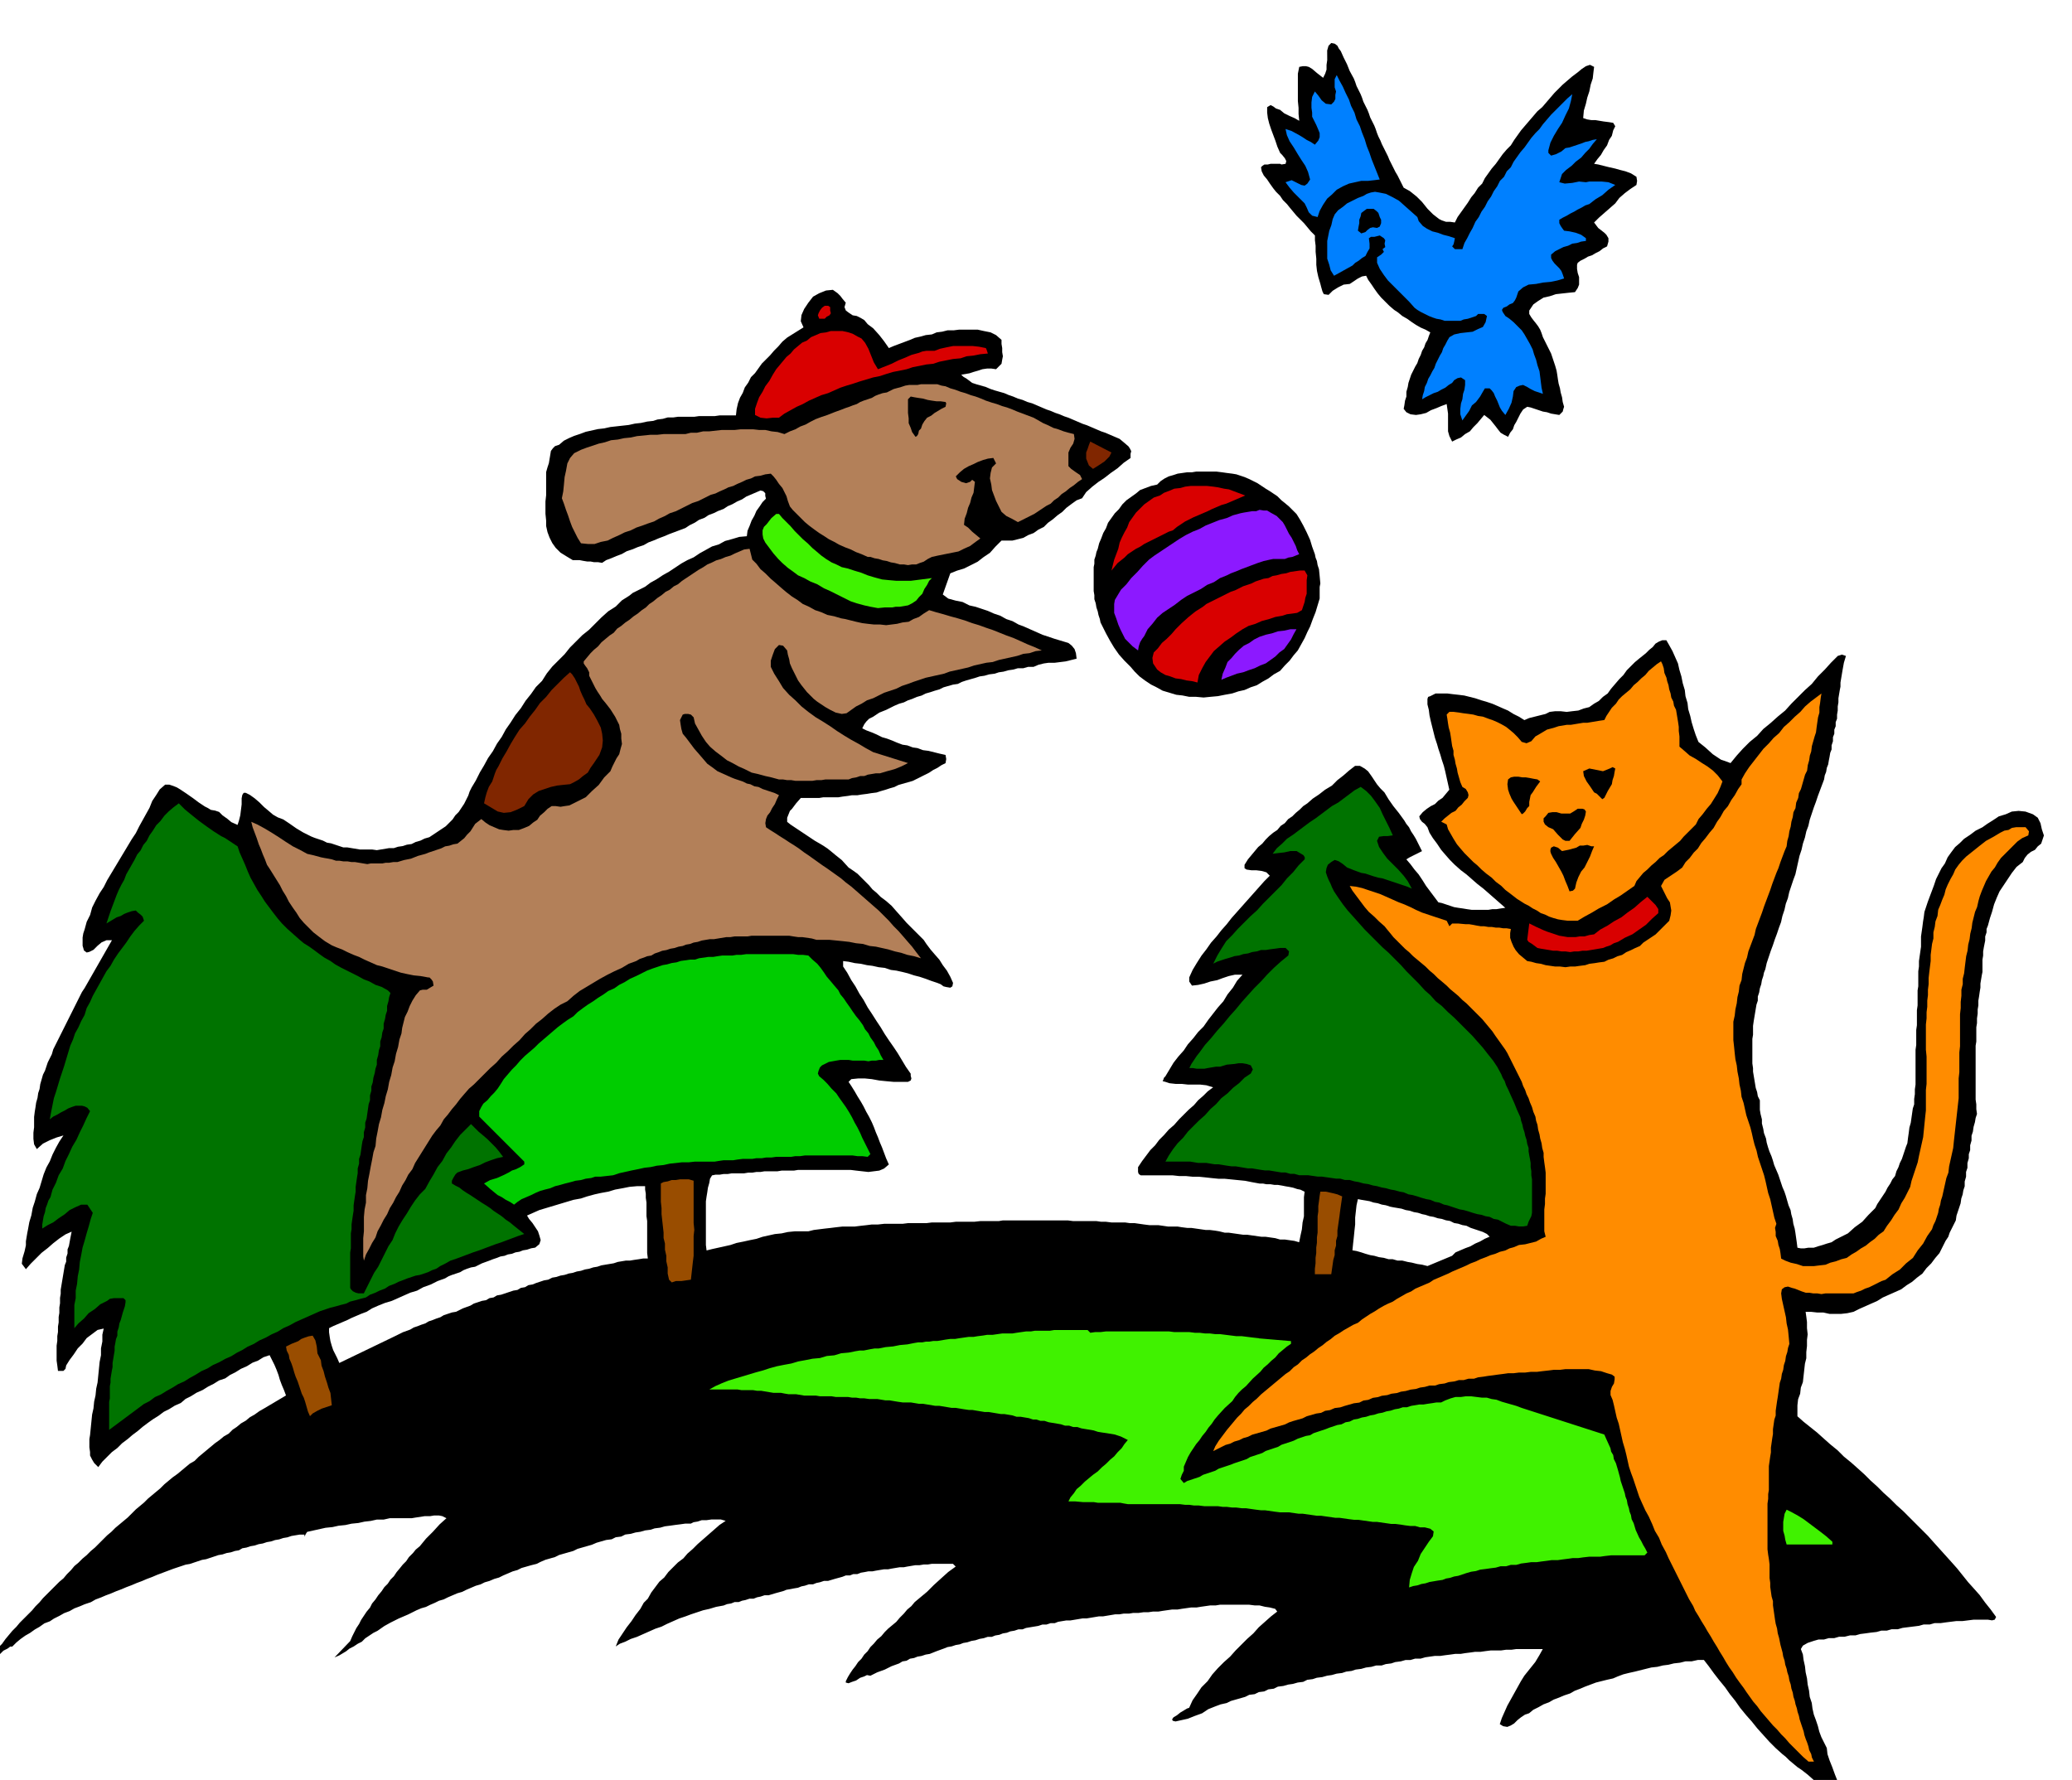 <svg xmlns="http://www.w3.org/2000/svg" width="490.455" height="421.386" fill-rule="evenodd" stroke-linecap="round" preserveAspectRatio="none" viewBox="0 0 3035 2608"><style>.brush1{fill:#000}.pen1{stroke:none}.brush3{fill:#d90000}.brush4{fill:#b38059}.brush5{fill:#802600}.brush6{fill:#8c19ff}.brush7{fill:#40f200}.brush8{fill:#ff8c00}.brush11{fill:#994d00}</style><path d="m1239 443-2 7 2 5 4 3 6 4 6 1 6 3 5 3 5 6 8 6 9 10 7 9 7 10 7-3 8-3 8-3 8-3 7-3 9-2 7-2 9-1 7-3 8-1 8-2h9l8-1h27l9 2 10 2 8 4 8 7v6l1 6v6l1 6-1 5-1 6-4 4-4 4-7-1h-6l-7 1-6 2-7 2-6 2-6 1-6 1 3 3 5 3 4 3 4 3 6 2 7 2 7 2 7 3 6 2 7 2 7 2 7 3 6 2 7 3 7 2 7 3 7 2 7 3 7 3 7 3 6 2 7 3 6 2 7 3 6 2 7 3 7 3 7 3 6 2 7 3 7 3 7 3 6 2 7 3 7 3 7 3 6 5 7 6 2 3 2 4-1 4v6l-10 7-9 8-10 7-9 7-9 6-9 7-9 8-6 9-8 3-7 5-8 6-6 6-7 5-7 6-7 5-6 6-8 4-7 5-8 3-7 4-8 2-8 2h-16l-9 9-8 9-9 6-9 7-10 5-10 5-10 3-10 4-11 31 8 6 11 3 10 2 10 5 9 2 9 3 9 3 9 4 9 3 9 5 9 3 9 5 8 3 9 4 9 4 9 4 9 3 9 3 10 3 10 3 5 4 4 5 2 6 1 8-8 2-8 2-8 1-8 1h-9l-7 1-8 2-7 3h-8l-7 2h-8l-7 2-7 1-7 2-7 1-6 2-8 1-7 2-7 1-6 2-7 2-7 2-6 2-6 3-7 1-7 2-7 2-6 3-7 2-6 2-7 2-6 3-7 2-7 3-6 2-6 3-7 2-7 3-6 3-6 3-10 4-9 6-6 3-4 4-3 4-3 6 6 3 8 3 7 3 8 4 7 2 8 3 7 3 8 3 7 1 8 3 7 1 8 3 8 1 8 2 8 2 9 2 1 6-1 6-6 3-6 4-6 3-6 4-6 3-6 3-6 3-6 3-7 2-7 2-7 2-6 3-7 2-6 2-7 2-6 2-8 1-6 1-8 1-6 1h-8l-6 1-8 1-6 1h-22l-6 1h-27l-7 8-6 8-3 3-2 5-2 5v6l5 4 6 4 6 4 6 4 6 4 6 4 6 4 7 4 5 3 6 4 5 4 6 5 10 8 10 11 6 4 7 5 6 6 6 6 5 5 5 6 6 5 6 6 8 6 8 7 7 8 8 9 7 8 8 8 8 8 9 9 4 6 6 8 6 7 7 8 5 8 6 8 5 9 4 9-1 5-3 2-6-1-4-1-4-3-5-2-9-3-8-3-9-3-8-2-9-3-8-2-9-2-8-1-9-3-9-1-9-2-8-1-9-2-9-1-9-2-8-1v8l6 9 6 11 6 9 6 11 6 9 6 11 6 9 7 11 6 9 6 10 6 9 7 10 6 9 6 10 6 10 7 10v3l1 4-1 3-4 2h-21l-11-1-10-1-11-2-10-1h-10l-10 1-4 4 4 6 5 8 4 7 5 8 4 7 4 8 4 7 4 8 3 7 3 8 3 7 3 8 3 7 3 8 3 8 4 9-7 6-7 3-8 1-8 1-9-1-9-1-8-1h-77l-6 1h-18l-6 1h-19l-6 1h-6l-6 1h-6l-6 1h-18l-6 1h-6l-6 1h-6l-5 1-3 5-1 6-2 7-1 7-1 6-1 7v64l1 8 8-2 9-2 9-2 9-2 9-3 10-2 9-2 10-2 9-3 9-2 9-2 10-1 9-2 10-1h20l8-2 8-1 8-1 9-1 8-1 9-1h18l8-1 9-1 8-1h9l9-1h27l8-1h27l8-1h27l8-1h27l9-1h27l6-1h95l8 1h34l7 1h7l8 1h20l7 1h7l7 1 7 1 8 1h13l7 1 7 1h14l6 1 8 1h6l7 1 7 1 7 1h6l8 1 6 1 8 2h6l7 1 7 1 7 1h6l7 1 7 1 7 1h6l7 1 7 1 7 2h7l7 1 7 1 7 2 2-10 2-9 1-10 2-9v-28l1-8-6-3-5-1-6-2-5-1-6-1-5-1-6-1h-5l-6-1h-6l-5-1h-5l-11-2-10-2-10-1-10-1-10-1h-9l-10-1-9-1-10-1h-9l-10-1h-10l-9-1h-47l-3-2-1-3v-7l6-9 6-8 6-8 7-7 6-8 7-7 7-8 8-7 7-8 7-7 7-7 8-7 6-7 8-7 6-6 8-6-10-3-9-1h-18l-9-1h-9l-9-1-6-2-4-1 1-2 1-3 2-2 6-10 6-10 7-9 8-9 6-9 8-9 7-9 8-8 7-10 7-9 7-9 8-9 6-10 8-10 6-10 8-9h-11l-9 2-9 3-8 3-10 2-9 3-9 2-9 1-4-6v-6l5-11 6-10 7-11 7-9 7-10 8-9 7-9 8-9 7-9 8-9 8-9 8-9 8-9 8-9 8-9 8-8-5-5-7-2-8-1h-7l-7-1-3-2v-5l5-8 5-6 5-6 5-6 6-5 5-6 5-5 6-5 6-4 5-6 6-4 5-6 6-4 5-5 6-5 5-5 6-4 8-7 9-6 9-7 10-6 8-8 9-7 8-7 9-7h7l7 4 5 4 5 7 4 6 4 6 5 6 6 6 6 10 7 10 8 10 8 11 3 5 4 5 3 6 4 6 3 5 3 6 3 6 3 6-6 3-6 3-6 3-5 3 6 7 6 8 6 7 6 9 5 8 6 8 6 8 6 8 5 1 6 2 6 2 6 2 6 1 7 1 6 1 7 1h24l6-1h6l6-1 7-1-8-7-8-7-8-7-8-7-9-7-8-7-8-7-8-6-9-8-7-7-7-8-6-7-6-9-6-8-5-8-3-8-4-5-4-3-3-4-1-4 5-6 6-5 6-4 6-3 5-5 6-4 5-6 5-6-2-9-2-9-2-9-2-8-3-9-2-7-3-9-2-7-3-9-2-8-2-8-2-8-2-9-1-8-2-8v-8l1-3 3-1 4-2 4-2h17l8 1 9 1 8 1 8 2 8 2 9 3 7 2 9 3 7 3 9 4 7 3 8 5 8 4 8 5 7-3 8-2 8-2 8-2 6-3 8-1h8l9 1 8-1 9-1 8-3 8-2 7-5 7-4 6-6 7-5 5-7 6-7 6-7 6-6 5-7 6-6 6-6 6-5 5-4 5-4 5-5 5-4 4-5 5-3 5-2h6l4 7 5 9 4 9 4 9 2 9 3 10 2 10 3 10 1 9 3 10 1 9 3 10 2 9 3 10 3 9 4 10 10 8 11 10 6 4 6 4 6 2 8 3 9-11 9-10 10-10 11-9 9-10 11-9 10-9 11-9 9-10 10-10 10-10 10-9 9-11 10-10 9-10 10-10 6-2 6 2-3 10-2 11-1 6-1 6-1 6v6l-1 5-1 6-1 6v6l-1 6v6l-1 6v6l-2 5v6l-2 5v6l-2 5v6l-2 6v6l-2 5-1 6-1 5-1 6-2 5-1 6-2 5-1 6-3 8-3 8-3 8-3 9-3 8-3 9-3 9-2 9-3 8-2 9-3 9-2 9-3 9-2 9-2 9-2 9-3 8-3 9-3 9-2 9-3 8-2 9-3 9-2 9-3 8-3 9-3 8-3 9-3 8-3 9-3 9-2 9-2 5-1 5-2 6-1 6-2 6-1 6-2 6v6l-2 6-1 6-1 6-1 6-1 6-1 7v13l-1 6v36l1 7v5l1 6 1 6 1 6 1 6 2 6 1 6 3 6v14l1 6 2 8v6l2 8 1 6 3 8 1 6 2 7 2 6 3 7 2 6 2 7 3 7 3 7 2 6 2 6 2 6 3 7 2 6 2 7 2 7 3 7 1 6 2 7 1 7 2 7 1 6 1 7 1 7 1 8 5 1h5l6-1h8l6-2 7-2 6-2 7-2 6-4 6-3 6-3 6-3 10-9 11-8 9-10 10-10 3-6 4-6 4-6 4-6 3-6 4-6 3-6 4-5 2-7 3-6 2-6 3-6 2-6 2-6 2-6 2-5 1-8 1-7 1-8 2-7 1-7 1-7 1-7 2-6v-8l1-7v-7l1-7v-51l1-7v-22l1-7v-22l1-7v-22l1-6v-22l1-7v-8l1-7 1-7 1-7v-15l1-7 1-7 1-8 1-6 1-8 2-6 3-9 3-8 3-8 3-8 3-9 4-8 4-8 5-7 4-9 5-7 6-8 7-6 6-6 9-6 8-6 10-5 7-5 8-5 9-6 10-3 9-4 10-1 10 1 11 4 7 5 4 8 2 9 3 9-2 6-2 6-5 4-4 5-6 3-5 4-4 5-3 6-9 7-7 9-6 9-6 9-6 9-4 9-4 10-3 11-3 9-3 11-2 5v5l-2 6v6l-1 5-1 5-1 6v6l-1 6v18l-1 5-1 6-1 6v6l-1 6-1 7-1 6v7l-1 6v6l-1 7v7l-1 6v21l-1 6v79l1 7v7l1 7-2 6-1 6-2 7-1 7-2 6v7l-2 7v7l-2 6v6l-2 7v7l-2 6v7l-2 7v7l-2 6-1 6-2 6-1 7-2 6-2 6-2 6-1 7-3 6-3 6-3 6-2 6-4 6-3 6-3 6-3 6-6 7-6 8-7 7-6 8-8 6-7 6-8 5-8 6-9 4-9 4-9 4-8 5-9 4-9 4-9 4-8 4-9 2-9 1h-17l-9-2h-9l-9-1h-8l1 7 1 8v9l1 9-1 8v9l-1 9v9l-2 8-1 9-1 9-1 9-3 8-1 9-3 8-1 9v16l9 8 10 8 10 8 10 9 9 8 11 9 9 9 11 9 9 8 10 9 9 9 10 9 9 9 10 9 9 9 10 9 9 9 9 9 9 9 9 9 8 9 9 10 9 10 9 10 8 9 8 10 8 10 9 10 8 9 8 11 8 10 8 11-2 4-4 1-6-1h-21l-8 1-8 1h-9l-8 1-8 1-7 1h-9l-7 2h-9l-7 2-8 1-8 1-8 1-7 2h-9l-7 2h-8l-7 2-9 1-7 1-8 1-7 2h-8l-8 2h-8l-7 2h-8l-7 2h-8l-7 2-9 3-7 4-3 5 3 8 1 8 2 9 1 9 2 9 1 9 2 9 1 9 3 9 1 8 2 9 3 8 3 9 2 8 3 8 4 8 4 8 1 9 3 9 4 10 4 11 4 10 4 10 4 10 4 10-8-3-8-6-10-7-10-7-11-9-9-8-9-7-6-4-6-5-6-5-5-5-5-4-10-9-9-9-9-10-9-10-8-10-8-9-9-11-7-10-8-10-7-10-9-11-7-9-8-11-7-9h-9l-9 2h-9l-8 2-9 1-8 2-8 1-8 2-9 1-8 2-8 2-8 2-9 2-8 2-8 3-7 3-9 2-8 2-8 2-8 3-8 3-7 3-8 3-7 4-9 3-7 3-8 3-7 4-8 3-7 4-8 4-6 5-6 2-6 4-5 4-5 5-5 3-5 2-6-1-5-3 3-9 4-9 4-9 5-9 5-9 5-9 5-9 5-8 8-10 8-10 6-10 5-9h-39l-7 1h-8l-7 1h-15l-8 1-7 1h-8l-7 1-8 1-6 1h-8l-7 1-8 1-7 1h-8l-7 1-7 1-7 2h-8l-7 2h-7l-7 2-8 1-6 2-8 1-6 2h-8l-7 2-8 1-7 2-8 1-6 2-8 1-6 2-8 1-7 2-7 1-7 2-8 1-6 2-8 1-6 3-8 1-7 2-7 1-7 2-8 1-6 3-8 1-6 3-8 1-6 3-8 1-6 3-7 2-7 2-7 2-6 3-9 2-8 3-10 4-9 6-11 4-10 4-9 2-9 2-4-1-1-2 2-3 5-3 5-4 5-3 5-3 3-1 5-11 7-10 6-9 9-9 7-10 8-9 9-9 9-8 8-9 9-9 8-8 9-8 8-9 9-8 9-8 9-7-3-4-8-2-7-1-8-2h-7l-8-1h-43l-6 1h-8l-7 1-7 1-6 1h-8l-7 1-7 1-6 1h-8l-7 1-7 1-6 1h-8l-7 1h-7l-7 1h-8l-6 1h-8l-6 1h-6l-6 1-6 1-6 1h-6l-6 1-6 1-6 1h-6l-6 1-6 1-6 1h-6l-6 1-6 1-5 2h-6l-6 2h-6l-6 2-6 1-6 1-6 1-5 2h-6l-6 2-6 1-5 2-6 1-5 2-6 1-5 2h-6l-6 2-6 1-6 2-6 1-6 2-6 1-5 2-6 1-6 2-6 1-5 2-11 4-10 4-6 1-6 2-6 1-5 2-6 1-5 3-6 1-5 3-11 4-10 5-11 4-10 5-5-1-4 2-6 2-6 4-6 2-5 2-4-1v-2l3-6 3-5 4-6 4-5 4-6 5-5 4-6 5-5 4-6 5-5 5-6 6-5 5-6 5-5 6-5 6-5 5-6 6-6 5-6 6-5 5-6 6-5 6-5 6-5 10-10 11-10 10-9 11-8-4-4h-31l-6 1h-6l-6 1h-6l-6 1-6 1-5 1h-6l-6 1-6 1-5 1h-6l-6 1-6 1-5 1h-6l-5 1-6 1-5 2h-6l-5 2h-6l-5 2-11 3-10 3h-6l-6 2-5 1-5 2h-6l-6 2-5 1-5 2-6 1-5 1-6 1-5 2-11 3-10 3h-6l-6 2-5 1-5 2h-6l-6 2-5 1-5 2h-6l-5 2-6 1-5 2-11 2-10 3-9 2-9 3-9 3-8 3-9 3-9 4-9 4-8 4-9 3-9 4-9 4-9 4-9 3-8 4-8 3-6 4 4-10 6-9 6-9 7-9 6-9 7-9 5-9 6-6 5-9 6-8 6-8 7-6 6-8 7-7 7-7 8-6 6-7 8-7 7-7 8-7 8-7 8-7 8-7 9-6-7-2h-14l-7 1h-7l-6 2-6 1-4 2h-8l-7 1-8 1-7 1-8 1-7 2-8 1-6 2-8 1-7 2-7 1-7 2-8 1-6 3-8 1-6 3-8 1-7 2-7 2-7 3-7 2-7 2-7 2-6 3-7 2-7 2-7 2-6 3-7 2-7 2-7 3-6 3-8 2-7 2-7 2-6 3-7 2-7 3-7 3-6 3-7 2-7 3-7 2-6 3-7 2-7 3-7 3-6 3-7 2-7 3-7 3-6 3-7 2-6 3-7 3-6 3-7 2-7 3-6 3-6 3-7 3-7 3-6 3-6 3-9 5-10 7-6 3-6 4-6 4-5 5-6 3-6 4-6 3-5 4-10 6-7 3 23-24 3-7 3-6 3-6 4-6 3-6 4-6 4-6 5-6 3-6 5-6 4-6 5-6 4-6 5-5 4-6 5-5 4-6 5-6 4-5 5-5 4-6 6-6 4-5 6-5 9-11 10-10 10-11 10-9-6-3-5-1h-7l-6 1h-8l-6 1-7 1-6 1h-32l-9 2h-10l-9 2-9 1-9 2-10 1-9 2-10 1-9 2-10 1-9 2-9 2-9 2-2 3-2 4v-3h-7l-6 1-6 1-6 2-6 1-6 2-6 1-6 2-6 1-6 2-6 1-6 2-6 1-6 2-6 1-5 3-6 1-6 2-6 1-6 2-6 1-6 2-6 2-6 2-6 1-6 2-6 2-6 2-6 1-6 2-6 2-6 2-8 3-8 3-8 3-7 3-8 3-7 3-8 3-7 3-8 3-7 3-8 3-7 3-8 3-7 3-8 3-7 4-9 3-7 3-8 3-7 4-8 3-7 4-8 4-6 4-8 3-7 5-7 4-7 5-7 4-7 5-6 5-6 6h-3l-4 3-6 3-5 5-6 2-5 3-4 1-2-1 20-20 5-7 5-6 5-6 6-6 5-6 6-6 6-6 6-6 5-6 6-6 5-6 6-6 6-6 6-6 6-6 6-5 5-6 6-6 5-6 6-5 6-6 6-5 6-6 6-5 6-6 6-6 6-6 6-5 6-6 6-5 6-5 6-5 6-6 6-6 6-5 6-5 6-6 6-5 6-5 6-5 6-6 6-5 6-5 7-5 6-5 6-5 6-5 7-4 6-6 6-5 6-5 6-5 6-5 7-5 6-5 7-4 6-6 6-4 6-5 7-4 6-5 7-4 7-5 7-4 32-19-3-8-3-7-3-8-2-7-3-8-3-7-4-8-3-6-9 3-8 5-8 3-8 5-9 4-8 5-8 4-7 5-9 3-8 5-8 4-8 5-9 4-8 5-8 4-7 6-9 4-8 5-8 4-8 6-8 5-7 5-8 6-7 6-8 6-7 6-8 6-7 7-8 6-7 7-7 7-6 8-6-6-3-5-3-6v-5l-1-7v-12l1-6 1-10 1-10 1-10 2-9 1-10 2-9 1-10 2-9 1-10 1-10 1-10 2-10v-10l2-10v-10l2-9-9 2-8 6-8 6-6 8-7 7-6 9-6 8-5 8-1 5-3 3h-8l-1-8-1-7v-22l1-7v-7l1-6v-8l1-6v-8l1-6v-8l1-6v-8l1-6v-6l1-6 1-6 1-6 1-6 1-6 1-6 2-5v-6l2-6v-6l2-5 2-11 2-10-9 4-9 6-9 7-8 7-9 7-8 8-8 8-7 8-6-8 1-8 3-10 2-9v-6l1-6 1-6 1-5 2-11 3-10 2-11 3-9 3-11 4-9 3-10 3-10 4-10 5-9 4-10 5-10 5-9 6-9-10 3-10 4-10 5-9 8-4-7-1-8v-9l1-8v-15l1-8 1-6 1-7 2-7 1-7 2-6 1-7 2-7 2-7 3-6 2-6 2-6 3-6 3-6 2-7 3-6 3-6 3-6 3-6 3-6 3-6 3-6 3-6 3-6 3-6 3-6 3-6 3-6 3-6 4-6 40-70h-8l-7 3-6 5-6 6-6 3-4 1-4-3-2-7v-12l1-6 2-6 3-11 5-10 3-11 5-10 6-11 6-9 5-10 6-10 6-10 6-10 6-10 6-10 6-10 6-9 5-10 5-9 5-9 5-9 4-10 6-9 5-8 8-7h6l6 2 5 2 5 3 9 6 10 7 8 6 9 6 4 2 5 3 6 1 6 2 5 5 7 5 6 5 9 4 2-6 2-8 1-8 1-8v-9l1-5 2-3h3l6 3 7 5 7 6 7 7 6 5 7 6 7 4 8 3 9 6 10 7 5 3 5 3 6 3 6 3 5 2 6 2 6 2 6 3 6 1 6 2 6 2 6 2h6l6 1 6 1 6 1h18l7 1 6-1 6-1 6-1h7l6-2 7-1 6-2 7-1 6-3 7-2 6-3 7-2 6-4 6-4 6-4 6-4 5-5 5-5 4-6 5-5 4-6 4-6 3-6 3-6 2-6 3-6 3-5 3-5 3-6 3-6 3-5 3-5 6-11 7-10 6-11 7-10 6-11 7-10 7-11 8-10 7-11 8-10 7-10 9-9 7-11 8-10 9-9 9-9 8-10 9-9 9-9 10-8 9-9 9-9 10-9 11-7 9-9 11-7 5-4 6-3 6-3 6-3 8-6 9-5 9-6 9-5 9-6 9-6 9-5 9-4 9-6 9-5 9-5 10-3 9-5 11-3 10-3 11-1 1-8 3-7 3-8 4-7 3-7 5-7 4-6 5-5-1-4v-4l-3-3-4-1-7 3-7 3-7 3-6 4-7 3-7 4-7 3-6 4-8 3-6 3-8 3-6 4-8 3-6 4-8 4-6 4-8 3-8 3-8 3-7 3-8 3-7 3-8 3-7 4-9 3-7 3-9 3-7 4-8 3-7 3-8 3-6 4-6-1h-6l-5-1h-5l-6-1-5-1h-10l-10-6-8-5-7-7-5-7-4-8-3-8-2-9v-8l-1-10v-18l1-9v-34l2-7 2-6 1-6 1-6 1-6 3-4 3-3 6-2 7-6 8-4 7-3 9-3 8-3 9-2 9-2 9-1 9-2 9-1 9-1 9-1 9-2 9-1 9-2 9-1 6-2 8-1 7-2h8l7-1h24l7-1h23l7-1h24l1-9 2-9 3-8 4-7 3-8 5-7 4-8 6-6 5-7 5-7 6-6 6-6 6-7 6-6 6-7 7-6 24-15-4-9 1-9 4-9 6-9 7-9 9-5 10-4 10-1 7 5 4 4 3 4 5 6zM933 1738l-11 1-10 2-11 2-10 3-11 2-9 2-11 3-9 3-11 2-10 3-10 3-10 3-10 3-10 3-9 4-9 4 3 5 5 6 4 6 4 6 2 6 2 7-2 6-6 5-6 1-6 2-6 1-5 2-6 1-5 2-6 1-5 2-6 1-5 2-6 2-5 2-11 4-10 5-6 1-6 2-5 2-5 3-6 2-6 2-5 2-5 3-11 4-10 5-11 4-9 5-10 3-9 4-9 4-9 4-10 3-10 4-9 4-8 5-8 3-7 3-7 3-6 3-7 3-7 3-7 3-6 3v6l1 7 1 6 2 7 2 6 3 6 3 6 3 7 83-40 10-5 11-4 5-3 6-2 5-2 6-2 5-3 6-2 5-2 6-2 5-3 6-2 6-2 6-1 10-5 11-4 5-3 6-2 6-2 6-1 5-3 6-1 5-3 6-1 6-2 6-2 6-2 6-1 5-3 6-1 5-3 6-1 5-2 6-2 6-2 6-1 6-3 6-1 6-2 6-1 6-2 6-1 6-2 6-1 6-2 6-1 6-2 6-1 6-2 6-1 6-1 6-1 6-2 6-1 6-1h6l6-1 7-1 6-1h7l-1-8v-47l-1-7v-20l-1-7v-6l-1-6v-5h-12zm1056 19-2 9-1 9-1 9v10l-1 9-1 10-1 9-1 10 6 1 7 2 6 2 7 2 6 1 7 2 7 1 7 2h6l7 2h7l8 2 6 1 8 2 7 1 8 2 36-15 5-5 7-3 7-3 8-3 7-4 7-3 7-4 7-3-4-4-6-3-6-2-6-2-6-2-6-3-6-1-6-2-6-1-6-3-6-1-6-2-6-1-6-2-6-1-6-2-5-1-6-2-6-1-6-2-6-1-6-2-6-1-6-1-5-1-6-2-6-1-6-2-6-1-6-2-6-1-6-1-5-1zM1973 94l4 10 6 11 2 5 2 6 3 6 3 6 2 5 2 6 3 6 3 6 2 5 2 6 3 6 3 6 2 5 2 6 2 5 3 6 2 5 3 6 3 6 3 6 2 5 3 6 3 6 3 6 3 5 3 6 3 6 3 6 9 5 10 8 8 8 8 10 8 8 9 7 4 2 6 2h6l7 1 4-8 5-7 5-7 5-7 5-8 5-6 5-8 6-6 4-8 5-7 5-7 6-7 5-7 5-7 6-7 6-6 5-8 5-7 5-7 6-7 6-7 6-7 6-7 7-6 6-7 6-7 6-7 6-6 6-6 7-6 7-6 8-6 6-5 6-4 6-2 6 3-1 8-1 9-3 9-2 10-3 9-2 9-3 10-1 11 6 2 6 1h6l6 1 6 1 8 1 6 1 3 5-3 6-2 8-4 6-3 8-5 7-4 7-5 6-5 7 6 1 8 2 8 2 9 2 7 2 8 2 8 3 8 5 1 6-1 6-9 6-8 6-8 7-6 8-8 7-8 7-8 7-7 7 6 8 9 7 3 3 3 5v5l-2 7-6 3-5 4-6 3-5 3-6 2-5 3-6 3-4 3-1 3v6l1 6 2 6v11l-2 5-4 6-10 1-9 1-9 1-9 3-9 2-8 5-7 5-6 9v5l3 5 3 4 4 5 3 4 3 5 2 5 2 6 3 6 3 6 3 6 3 6 2 6 2 6 2 6 2 7 1 6 1 7 1 6 2 7 1 6 2 7 1 7 2 7-1 3-1 4-3 3-2 2-6-1-6-1-6-2-6-1-6-2-6-2-6-2-5-1-6 4-4 6-3 6-3 6-3 5-2 6-4 5-3 6-6-3-5-3-4-5-3-4-8-10-9-7-5 6-5 6-6 6-5 6-7 4-6 5-7 3-6 3-4-8-2-7v-26l-1-7-1-7-8 3-7 3-8 3-7 4-8 2-7 1-8-1-6-3-4-5 1-5 1-7 2-6v-7l2-7 1-6 2-6 2-6 3-6 3-6 3-5 2-6 3-6 2-6 3-5 2-6 3-5 2-6 2-5-7-4-7-3-7-4-6-4-7-5-7-4-6-5-6-4-7-6-6-6-6-6-5-6-5-7-4-6-5-7-3-6-6 1-6 3-6 4-6 4-9 1-8 4-8 5-6 6-7-1-2-4-2-7-1-4-3-10-2-9-1-9v-9l-1-10v-9l-1-8v-7l-6-6-5-6-5-6-5-5-6-6-5-6-5-6-4-5-6-6-4-6-6-6-4-5-5-7-4-6-5-6-3-6-1-6 2-2 3-2h5l4-1h14l2 1 6-1 1-4-2-4-4-5-3-3-4-9-3-9-3-8-3-8-3-9-2-8-1-8v-8l5-3 4 2 4 3 6 2 6 5 8 4 7 3 7 4-1-10v-9l-1-10v-40l2-10 5-1h5l4 1 5 3 7 6 9 7 3-6 2-6v-7l1-7V74l2-7 4-4 5 1 4 3 2 4 3 4 4 9 5 10z" class="pen1 brush1"/><path d="m2021 263-8 1-9 1h-10l-9 2-9 2-9 4-9 5-7 7-7 6-6 9-5 9-3 9-8-2-5-5-3-7-3-6-9-9-7-7-6-7-6-8 9-3 10 5 4 2 5 1 4-3 4-6-3-11-4-9-6-9-5-8-6-10-6-9-4-9-2-9 9 3 11 6 5 3 6 4 6 3 6 4 5-6 2-5v-6l-2-5-3-7-3-6-3-6v-6l-1-7v-8l1-8 4-8 5 6 5 7 6 5 8 1 4-4 2-4v-6l1-5-2-6v-12l3-6 4 8 5 9 4 9 5 10 3 9 5 10 3 10 5 10 3 9 4 10 3 10 4 10 3 9 4 10 4 10 4 10zm247-43v4l4 4 7-2 8-4 6-5 6-1 9-3 9-3 5-2 5-1 6-2 6-1-6 7-5 7-6 6-6 7-8 6-6 6-8 6-6 6-2 6-2 6 8 2 11-1 10-2 10 1 5-1h18l10 1 10 4-10 7-9 8-10 6-9 7-6 2-5 3-6 3-5 3-6 3-5 3-6 3-5 3v5l2 4 2 3 3 4 8 1 9 2 8 3 7 5v4l-7 1-6 2-7 1-6 3-7 2-6 3-6 3-6 5v5l2 4 3 4 4 4 3 3 3 4 2 5 2 6-10 3-10 2-11 1-10 2-11 1-8 4-7 6-3 9-2 4-3 4-5 2-4 3-5 2-2 3 1 3 4 6 6 4 6 5 6 6 6 6 4 6 4 7 4 7 4 8 2 7 3 8 2 8 3 9 1 8 1 8 1 8 2 9-6-2-6-2-6-3-5-3-6-3-5 1-5 2-4 6-1 8-2 9-4 9-5 9-5-6-3-5-2-5-2-5-3-6-2-5-3-4-3-3h-7l-3 5-4 7-6 8-6 5-4 8-5 7-5 7-3-9v-8l1-8 2-6 1-8 2-6 1-7v-7l-6-4-5 1-5 3-3 4-5 3-5 4-6 3-5 3-6 2-6 3-6 3-5 3 1-6 2-6 1-6 3-6 2-6 3-5 3-6 3-5 2-6 3-6 3-6 3-5 2-6 3-5 3-6 3-5 7-4 9-2 9-1 9-1 8-4 7-3 4-7 2-9-4-3h-9l-3 3-6 2-6 2-6 1-5 2h-23l-6-2-6-1-6-2-5-2-6-3-6-3-5-3-4-3-8-9-8-8-8-8-7-7-8-8-6-8-6-9-4-9v-8l6-4 4-4-2-4 4-3-1-5 1-5-2-3-3-2-3-2-4 1-4 1h-5l-3 2 1 8v7l-3 5-3 6-5 3-5 4-5 3-4 4-27 15-5-8-2-8-3-9v-26l1-5 2-10 3-8 2-9 3-7 5-6 7-5 6-5 8-4 8-4 8-3 5-3 6-2 6-1 6 1 10 2 10 5 9 5 9 8 9 8 9 8 2 6 6 7 6 4 8 4 8 2 8 3 8 2 9 3-1 5-1 4-2 3 4 4h11l3-9 4-7 4-8 4-7 4-9 5-7 4-8 5-7 4-8 5-7 4-8 5-7 4-8 6-6 4-8 6-6 4-8 5-7 5-7 6-7 5-7 5-7 6-7 6-6 5-7 6-7 6-7 6-6 6-6 6-6 6-6 7-6-2 10-3 11-5 10-5 11-6 9-6 10-5 10-3 11z" class="pen1" style="fill:#0080ff"/><path d="m2021 318 2 4v5l-2 5-4 2-6-1-4 1-4 3-3 3-6 2-5-4 1-6 1-5v-5l2-5 1-5 4-3 4-3h10l4 3 3 3 2 6z" class="pen1 brush1"/><path d="m1216 455 1 4-2 3-4 2-3 3h-8l-2-5 1-3 2-4 3-4 4-3h5l3 2v5zm51 47 5 9 4 10 4 10 6 10 10-4 10-4 10-5 10-4 9-4 11-3 5-2 6-1h12l8-3 9-2 10-2h29l9 1 10 2 1 2 2 6-11 1-10 2-10 1-9 3-11 1-10 2-10 2-9 3-10 1-10 2-10 2-9 3-10 2-10 2-10 3-9 3-10 2-10 3-10 3-9 3-10 3-9 3-9 4-9 4-10 3-9 4-9 4-9 5-9 4-9 5-9 5-8 6h-9l-9 1-9-1-8-4v-9l3-9 3-8 5-8 4-8 6-8 5-9 5-8 5-6 5-6 5-6 6-5 5-6 6-5 6-5 7-3 6-5 7-3 7-3 8-1 7-2h17l9 2 6 2 7 4 6 3 5 6z" class="pen1 brush3"/><path d="m1514 612 7 4 7 4 7 3 8 4 7 2 8 3 7 2 8 2 1 7-2 7-4 6-3 7v20l4 4 7 5 6 4 3 6-6 4-6 5-6 4-6 5-6 4-5 5-6 4-5 5-6 3-6 4-6 4-6 4-6 3-6 3-6 3-6 3-9-5-8-4-7-6-4-8-4-8-3-8-3-8-1-8-2-9 1-8 2-8 6-6-2-4-2-4-8 1-7 2-8 3-6 3-7 3-7 4-6 5-6 6 2 4 6 4 7 2 6-2 3-3 4 3-1 8-1 8-3 7-2 8-3 7-2 8-3 8-1 9 6 4 6 6 6 5 6 5-7 5-8 6-9 4-8 4-10 2-10 2-10 2-9 2-6 3-6 4-6 2-5 2h-6l-6 1-6-1h-6l-7-2-6-1-6-2-6-1-6-2-6-1-6-2h-4l-9-4-8-3-8-4-8-3-9-4-7-4-8-4-6-4-8-5-7-5-8-6-6-5-6-6-6-6-6-6-4-5-3-8-2-7-3-6-3-6-5-6-4-6-4-5-4-4-8 1-7 2-8 1-6 3-7 2-6 3-7 3-6 3-7 2-6 3-7 3-6 3-7 2-6 3-6 3-6 3-9 3-8 4-8 4-8 4-9 3-7 4-9 4-7 4-9 3-8 3-9 3-8 4-9 3-8 4-9 4-8 4-10 2-9 3h-10l-10-1-5-8-4-8-4-8-3-8-3-9-3-8-3-9-3-8 2-10 1-10 1-11 2-9 2-11 4-8 6-7 10-5 8-3 9-3 9-3 9-2 9-3 10-1 9-2 10-1 9-2 10-1 10-1h10l9-1h32l8-2h9l9-2h9l9-1 9-1h19l9-1h18l9 1h9l9 2 9 1 10 3 8-4 8-3 7-4 8-3 7-4 8-4 8-3 9-3 10-4 11-4 5-2 6-2 5-2 6-2 5-3 5-2 6-2 6-2 5-3 5-2 6-2 6-1 10-5 11-3 6-2 6-1h12l5-1h24l6 2 6 1 7 3 7 2 8 3 7 2 8 3 7 2 8 3 7 3 9 3 7 2 8 3 7 2 8 3 7 3 8 3 8 3 8 3z" class="pen1 brush4"/><path d="m1385 589 1 2-1 5-6 3-5 3-5 3-5 4-6 3-4 5-3 5-2 6-3 3-1 5-2 3-2 1-5-7-2-6-3-7v-7l-1-8v-20l4-4 5 1 6 1 7 1 7 2 6 1 7 1h6l7 1z" class="pen1 brush1"/><path d="m1628 663-3 6-7 7-9 6-8 5-6-5-2-5-2-5v-9l2-5 2-6 2-5 31 16z" class="pen1 brush5"/><path d="m1899 753 5 8 5 9 5 10 5 11 3 10 4 11 1 5 2 5 1 6 2 6 1 10 1 11-1 5v17l-3 10-3 10-4 10-4 11-4 8-4 9-5 9-5 9-6 7-6 8-7 7-7 8-9 5-8 6-9 5-8 5-9 3-9 4-9 2-9 3-11 2-10 2-11 1-10 1-11-1h-10l-10-2-9-1-10-3-10-3-9-5-8-4-9-6-8-6-7-7-6-7-9-9-8-9-7-10-6-10-6-11-5-10-3-6-1-5-2-6-1-5-2-6-1-6-2-6v-6l-1-6v-35l1-5v-6l2-6 1-5 2-5 2-8 3-7 3-8 4-7 3-8 5-7 5-7 6-6 5-7 6-6 7-5 7-5 6-5 8-3 8-3 9-2 5-5 6-4 6-3 7-2 6-2 7-1 7-1h7l6-1h30l8 1 7 1 8 1 6 1 6 2 6 2 7 3 6 3 6 3 6 4 6 4 5 3 6 4 6 4 6 6 5 4 6 5 5 5 6 6z" class="pen1 brush1"/><path d="m1824 726-7 3-7 3-7 3-7 3-7 2-7 3-7 3-6 3-7 3-7 3-7 3-6 3-6 3-6 4-6 4-6 5-6 2-6 3-6 3-6 3-6 3-6 3-6 3-6 4-6 3-6 4-6 4-5 5-10 8-9 11 2-8 2-8 3-8 3-8 2-9 3-7 4-8 4-7 3-8 5-7 5-7 6-6 6-6 7-5 7-5 9-3 6-4 8-3 7-3 9-1 7-2 8-1h24l9 1 7 1 9 2 7 1 8 3 8 3 8 3z" class="pen1 brush3"/><path d="m1879 765 3 5 3 6 3 6 4 6 3 6 3 6 2 6 3 6-5 2-5 2-6 1-5 2h-17l-5 1-9 2-9 3-8 3-8 3-8 3-7 3-8 3-6 3-10 4-9 6-10 4-9 6-10 5-10 5-9 6-9 7-9 6-9 6-8 7-7 9-7 8-5 10-3 4-3 5-2 6-1 6-8-6-5-5-6-6-3-6-4-8-3-7-3-9-3-8v-13l1-6 3-5 6-10 8-8 7-9 9-9 8-9 9-9 8-6 9-6 9-6 9-6 9-6 10-6 10-5 10-4 9-5 10-4 10-4 11-3 9-4 11-3 5-1 6-1 6-1h6l5-2 6 1h5l5 3 9 5 9 9z" class="pen1 brush6"/><path d="m1141 753 5 6 6 6 6 6 6 7 6 6 6 6 7 6 7 7 6 5 7 6 7 5 8 5 7 3 8 4 9 2 9 3 10 3 10 4 10 3 11 3 10 1 11 1h21l31-4-4 4-3 6-4 6-3 7-5 5-4 5-6 4-6 3-6 1-6 1h-6l-5 1h-11l-10 1-11-2-9-2-11-3-9-3-10-5-10-5-10-5-9-4-10-6-10-4-9-5-9-4-8-6-7-5-8-7-6-6-7-8-6-8-6-8-3-6-1-6v-6l2-5 4-4 7-9 7-6h4z" class="pen1 brush7"/><path d="m1102 820 6 6 6 8 7 6 8 8 7 6 8 7 7 6 9 7 8 5 8 6 9 4 9 5 9 3 9 4 10 2 10 3 6 1 8 2 8 2 9 2 8 1 9 1h9l9 1 8-1 8-1 8-2 9-1 7-4 8-3 7-5 8-5 10 3 11 3 10 3 11 3 10 3 11 4 10 3 11 4 9 3 10 4 10 4 11 4 9 4 11 5 10 4 11 5-9 1-9 3-9 1-9 3-9 2-9 2-9 2-9 3-9 1-9 2-9 2-9 3-9 2-9 2-9 2-8 3-9 2-9 2-9 2-9 3-9 3-8 3-9 3-8 4-9 3-9 3-8 4-8 4-9 3-8 5-8 4-7 5-7 5-7 1-9-2-8-4-7-4-6-4-6-4-5-4-10-10-8-10-5-7-3-6-3-6-3-6-3-7-1-6-2-7-1-6-6-7-6-1-6 6-3 8-3 9v9l5 10 7 11 6 10 9 10 9 8 9 9 10 8 11 8 10 6 11 7 10 7 11 7 10 6 11 6 10 6 11 6 51 16-10 5-10 4-11 3-10 3h-6l-6 1-6 1-5 2h-6l-6 2-6 1-5 2h-34l-6 1h-7l-6 1h-25l-6-1h-6l-6-1h-6l-11-3-9-2-11-3-9-2-10-5-9-4-9-5-8-4-9-7-8-6-8-7-6-7-6-9-5-9-5-9-2-9-4-4-4-1h-5l-3 1-4 8 1 7 1 6 2 7 5 6 6 8 6 8 7 8 6 7 6 7 7 5 8 6 9 4 11 5 5 2 6 2 6 2 6 3 5 1 6 3 6 1 6 3 6 2 6 2 6 2 6 3-3 6-3 7-4 6-3 6-4 5-2 5-1 6 1 6 6 4 8 5 6 4 8 5 6 4 8 5 6 4 8 6 6 4 7 5 7 5 7 5 6 4 7 5 7 5 7 5 7 6 8 6 8 7 8 7 8 7 8 7 8 7 8 8 7 7 7 8 7 7 7 8 6 7 7 8 6 8 7 9-10-3-10-2-9-3-9-2-10-3-9-2-9-2-9-1-10-3-10-1-10-2-9-1-10-1-10-1h-19l-7-2-7-1-7-1h-6l-7-1-6-1h-55l-6 1h-19l-6 1h-6l-6 1-6 1-6 1h-6l-6 1-6 1-6 2-6 1-5 2-6 1-5 2-6 1-6 2-6 1-6 2-6 1-5 2-6 2-5 3-6 1-5 2-6 2-5 3-11 4-10 6-11 5-10 5-11 6-10 6-10 6-10 6-9 7-9 8-10 5-9 6-9 7-9 8-9 7-8 8-8 7-8 9-9 8-8 8-9 8-8 9-9 8-8 8-8 8-8 8-7 6-7 8-6 7-6 8-6 7-6 8-6 7-5 9-6 7-6 8-5 8-5 8-5 8-5 8-5 8-4 9-6 8-4 8-5 8-4 9-5 8-4 8-5 8-4 9-5 8-4 8-5 9-3 9-5 8-4 8-5 9-3 9-1-6v-27l1-10v-21l1-11 2-10v-11l2-10 1-11 2-10 2-11 2-10 2-11 3-9 1-11 2-10 2-11 3-10 2-11 3-10 2-10 3-10 2-11 3-10 2-11 3-9 2-11 3-10 2-11 3-9 1-8 2-8 2-8 4-8 3-8 4-8 5-8 6-7 4-1h6l5-3 5-3-1-6-2-3-3-3h-2l-11-2-10-1-10-2-9-2-9-3-9-3-9-3-8-2-9-4-9-4-8-4-8-3-9-4-8-4-8-3-7-3-10-6-8-6-9-7-6-6-8-8-6-7-5-8-5-7-6-9-4-8-5-8-4-8-5-8-5-8-5-8-4-6-3-8-3-7-3-8-3-7-3-9-3-8-3-8-2-8 9 4 11 6 10 6 11 7 9 6 11 7 10 5 11 6 9 2 11 3 5 1 6 1 5 1 6 2h5l6 1h6l6 1h5l6 1 6 1 6 1 5-1h17l5-1h5l6-1h6l10-3 10-2 10-4 11-3 5-2 6-2 6-2 6-2 6-3 6-1 6-2 6-1 5-4 5-4 4-5 5-5 7-11 9-7 6 5 6 4 7 3 7 3 6 1 8 1 7-1h8l8-3 7-3 6-5 6-4 4-6 6-5 5-5 6-4h6l7 1 6-1 7-1 6-3 6-3 6-3 6-3 9-9 10-9 8-11 9-9 3-7 3-6 3-6 4-6 2-8 2-7-1-8v-7l-2-7-1-6-3-6-3-6-7-11-7-9-5-6-3-5-4-6-3-5-3-6-3-6-3-6v-5l-3-6-3-4-2-3v-3l5-6 5-6 5-5 6-5 5-6 6-5 6-5 6-4 5-6 6-4 6-5 6-4 6-5 6-4 6-5 6-4 5-5 6-4 6-5 6-4 6-5 6-3 6-5 6-3 6-5 6-4 6-4 6-4 6-4 7-4 6-4 7-3 6-3 7-2 7-3 7-2 6-3 7-3 7-3 8-1 4 16z" class="pen1 brush4"/><path d="m1915 843-1 7v20l-2 6-1 6-2 6-2 6-7 4-7 1-8 1-6 2-11 2-9 3-11 3-9 4-10 3-9 5-9 6-8 6-9 6-8 7-8 7-6 8-6 8-5 9-5 10-2 11-8-2-8-1-8-2-8-1-8-3-7-2-7-4-5-4-6-9-1-8 2-8 6-6 6-8 7-6 7-7 6-7 9-9 10-9 10-8 11-7 5-4 6-3 6-3 6-3 6-3 6-3 6-3 6-2 6-3 6-3 6-2 6-2 6-3 6-2 6-2 7-1 6-3 6-1 7-2 7-1 6-2 7-1 7-1h7l4 7z" class="pen1 brush3"/><path d="m1899 922-4 7-4 8-5 7-5 7-7 5-6 6-7 5-7 5-8 3-8 4-9 3-8 3-9 2-8 3-8 3-7 3 2-9 4-9 3-8 6-6 5-6 6-6 7-6 8-4 7-5 8-4 9-3 9-2 9-3 9-1 9-2h9z" class="pen1 brush6"/><path d="m2441 993 1 5 2 6 1 6 2 6 1 6 3 6 1 6 3 6 1 6 1 6 1 6 1 7v6l1 8v15l7 6 8 7 9 5 9 6 8 5 8 6 7 7 7 9-3 8-4 9-5 8-5 8-6 7-6 8-6 7-4 8-6 6-6 6-6 6-5 6-6 5-6 5-6 5-6 6-6 4-6 6-6 5-6 6-6 5-5 6-5 6-3 7-10 7-10 7-10 6-10 7-6 3-6 3-5 3-5 3-11 6-10 6h-15l-8-1-6-1-7-2-6-2-6-3-6-2-6-4-6-3-6-4-6-3-11-7-9-7-8-6-6-6-8-6-6-6-8-6-7-6-6-6-6-5-7-7-6-6-6-7-5-6-5-8-4-7-4-7-2-7-8-4 5-5 5-4 5-4 6-3 4-5 5-4 4-5 5-5 1-4-1-4-3-5-5-3-3-7-2-7-2-7-1-6-2-7-1-6-2-7v-6l-2-7-1-7-1-7-1-6-2-7-1-6-1-7-1-6 4-4h6l8 1 6 1 8 1 7 1 7 2 7 1 8 3 6 2 7 3 6 3 7 4 5 4 6 5 6 6 6 7 7 2 7-3 6-7 7-4 10-6 11-3 6-2 6-1 6-1h6l6-1 6-1 6-1h6l6-1 6-1 6-1 7-1 3-6 4-6 4-6 6-6 4-6 5-5 6-5 6-5 5-6 6-5 5-5 6-5 5-6 6-5 6-5 6-4 2 4 2 6 1 7 3 7z" class="pen1 brush8"/><path d="m859 1032 5 6 6 9 5 9 5 10 2 9 1 10-1 10-4 11-4 6-4 6-5 7-4 7-7 5-6 5-7 4-6 3-10 1-9 1-9 2-9 3-9 3-8 5-7 7-6 10-10 5-10 4-10 1-9-2-20-12 2-9 2-7 3-8 5-8 2-6 2-6 2-5 3-5 3-6 3-6 3-5 3-5 6-11 6-10 7-11 8-9 7-10 8-10 7-10 9-9 8-10 9-9 9-9 9-8 3 3 4 6 3 6 3 6 2 6 3 7 3 6 3 7z" class="pen1 brush5"/><path d="m2617 1240-3 7-3 8-3 8-3 9-3 7-3 8-3 8-3 9-3 8-3 8-3 8-3 9-3 8-3 8-3 8-2 9-3 8-3 8-3 8-2 9-3 8-2 8-2 8-1 9-3 8-1 9-2 8-1 9-2 9-1 9-2 9v27l1 9 1 10 1 9 2 9 1 9 2 10 1 9 2 9 1 9 3 9 2 9 2 9 3 9 3 9 2 8 2 9 2 8 3 9 2 9 3 9 3 9 3 9 2 8 2 9 2 9 3 9 2 9 2 9 2 9 3 9-2 6 1 6v6l3 7 1 6 2 6 1 6 1 8 6 3 8 3 9 2 9 3h16l8-1 9-1 7-3 8-2 8-3 8-2 7-5 7-4 7-5 7-4 6-5 7-5 6-6 7-5 5-8 6-8 5-8 6-8 4-9 5-8 4-8 4-8 2-9 3-9 3-9 3-9 2-10 2-9 2-9 2-9 1-10 1-10 1-10 1-9v-30l1-9v-40l-1-10v-37l1-9v-9l1-8v-9l1-8v-8l1-8v-9l1-9 1-8 1-8v-9l1-8 1-8 2-8v-9l2-8 1-8 3-8 1-9 3-7 3-8 3-7 2-8 3-7 4-8 4-7 3-7 5-7 5-6 6-6 10-8 10-8 9-7 11-6 5-3 5-3 6-3 6-1 5-3 6-1h14l5 6-1 6-9 4-7 5-6 6-6 6-6 6-6 6-5 7-4 7-5 6-4 7-4 7-3 7-3 7-3 8-2 7-2 9-3 7-2 8-2 8-1 8-2 8-1 8-2 8-1 9-2 8-1 8-1 8-1 9-2 8v8l-2 8v9l-1 9v9l-1 9v47l-1 9v29l-1 9v29l-1 9-1 9-1 9-1 9-1 9-1 9-1 9-1 10-2 9-2 9-2 9-1 9-3 8-2 9-2 9-2 9-2 6-1 6-2 6-1 6-2 6-2 6-3 6-2 6-7 10-6 11-8 10-7 11-10 8-9 9-11 7-10 8-6 2-6 3-6 3-6 3-6 2-6 3-6 2-5 2h-41l-6 1-6-1h-6l-6-1h-5l-6-2-5-2-5-2-4-1-6-2-5 1-4 3-1 6 1 8 2 9 2 9 2 9 1 9 2 9 1 10 1 11-2 6-1 6-2 6-1 7-2 6-1 7-2 6-1 7-2 6-1 7-1 7-1 7-1 6-1 7-1 7v7l-2 6-1 7-1 7v7l-1 6-1 7-1 7v7l-1 6-1 7-1 7v35l-1 6v7l-1 7v67l1 8 1 6 1 8v20l1 7v6l1 7 1 7 2 7v6l1 7 1 7 1 7 1 6 2 7 1 7 2 7 2 10 3 11 1 6 2 6 1 6 2 6 1 5 2 6 1 6 2 6 1 6 2 6 1 6 2 6 1 5 2 6 1 5 2 6 1 5 2 6 2 6 2 6 1 5 2 6 2 5 2 6 1 5 3 6 1 5 3 6h-8l-8-7-7-7-7-7-6-6-6-7-6-6-6-7-6-6-6-7-6-7-6-7-5-7-6-7-5-7-5-7-4-6-6-8-5-7-5-8-5-7-5-8-4-7-5-8-4-7-5-8-4-7-5-8-4-7-5-8-4-7-5-8-3-7-6-10-5-10-5-10-5-10-5-10-5-10-5-10-4-9-6-11-4-10-6-10-4-10-5-11-5-9-5-11-4-9-3-9-3-9-3-9-3-8-3-9-2-9-2-9-2-8-3-10-2-9-2-9-2-9-3-9-2-9-2-9-2-8-3-7v-6l2-6 3-5 1-6v-4l-4-3-7-2-9-3-9-1-9-2h-34l-8 1h-9l-8 1-9 1-8 1h-9l-8 1h-9l-8 1h-8l-7 1-8 1-7 1-8 1-6 1-8 1-6 2h-8l-7 2h-7l-7 2-8 1-6 2-8 1-6 2h-8l-7 2-7 1-6 2-8 1-7 2-7 1-6 2-8 1-6 2-8 1-6 2-7 1-7 3-7 1-6 3-8 1-7 2-7 2-6 2-8 1-7 3-7 1-6 3-7 1-7 2-7 2-6 3-7 2-7 2-6 2-6 3-7 2-7 2-7 2-6 3-7 2-7 2-7 2-6 3-7 2-6 3-7 2-6 3-7 2-6 3-6 3-6 3 3-7 5-8 6-8 6-8 5-6 5-6 5-6 6-6 5-6 6-5 6-6 6-5 6-6 6-5 6-5 6-5 6-5 6-5 6-5 6-4 6-6 6-4 6-6 6-4 6-5 6-4 6-5 6-4 6-5 6-4 6-5 7-4 6-4 7-4 7-4 7-3 6-5 6-4 6-4 7-4 6-4 7-4 6-3 7-3 6-4 7-4 7-4 7-3 6-4 7-3 7-3 7-3 6-4 7-3 7-3 7-3 6-3 7-3 7-3 7-3 6-3 8-3 6-3 8-3 7-3 7-2 7-3 8-2 6-3 7-2 7-3 9-1 8-2 8-2 7-4 7-3-2-8v-32l1-8v-8l1-7v-31l-1-8-1-7-1-8v-6l-2-7-1-7-2-7-1-6-2-7-1-7-2-6-1-6-3-7-2-7-3-7-2-6-3-6-2-6-3-6-2-6-3-6-3-6-3-6-3-6-3-6-3-6-3-6-3-5-5-7-5-7-5-7-4-6-5-6-5-6-5-6-5-5-6-6-6-6-6-6-6-5-6-6-6-5-6-5-5-5-7-6-6-5-6-6-6-5-6-6-6-5-6-5-6-5-6-6-6-5-6-6-5-5-6-6-4-5-5-6-4-5-8-7-7-7-8-7-6-7-6-8-6-8-6-8-4-7 9 1 9 2 9 3 9 3 9 3 9 4 9 4 9 4 8 3 9 4 8 4 9 4 9 3 9 3 9 3 9 3 4 8 4-4h9l11 1h5l6 1 5 1 6 1h5l6 1h5l6 1h5l6 1h5l6 1-1 6v7l2 6 3 7 3 5 5 6 6 5 6 5 6 1 7 2 7 1 7 2 7 1 7 1h7l8 1 7-1h7l7-1 8-1 6-2 8-1 6-1 8-1 6-3 7-2 6-3 7-2 6-4 7-3 6-3 7-3 5-5 6-4 6-4 6-4 10-10 10-10 2-8 1-7-1-6-1-6-4-6-3-6-3-6-3-6 5-9 9-6 9-6 8-6 5-8 6-6 6-8 6-6 5-8 6-7 6-8 6-7 5-9 5-7 5-9 6-7 5-9 5-7 5-9 5-7v-7l5-9 6-9 7-9 7-9 7-9 8-8 7-8 8-7 7-9 8-7 8-8 8-7 7-8 8-7 8-6 8-6-1 6-1 8-1 6v8l-2 7-1 7-1 7-1 8-2 6-2 7-2 7-1 8-2 6-1 7-2 7-1 8-3 6-2 7-2 7-2 7-3 6-1 7-3 7-1 8-3 6-1 7-2 7-1 7-2 7-1 7-2 7-1 8z" class="pen1 brush8"/><path d="m2366 1126-1 5-1 6-2 6-1 6-6 10-5 10-3 2-3-3-5-5-4-2-6-9-5-7-4-8-1-7 9-4 10 2 10 2 10-4 4-2 4 2zm-110 19-6 8-5 8-3 4-1 5-1 5v6l-3 3-3 5-3 3-2 1-4-6-4-6-4-6-3-5-3-7-2-6-1-8 1-7 4-3 5-1h6l6 1h5l6 1 5 1 6 1 4 3z" class="pen1 brush1"/><path d="m2040 1224-7 1h-6l-7 1-3 6 3 9 6 9 6 8 9 9 7 7 8 9 6 8 6 11-7-3-6-2-6-2-6-2-6-2-6-2-6-2-6-1-7-2-6-2-6-2-6-1-11-4-10-4-6-5-6-4-6-2-5 3-5 4-2 5-1 6 2 6 2 5 3 6 2 5 3 6 6 9 7 10 7 9 9 10 8 9 8 9 9 9 9 9 8 8 9 8 9 9 9 9 8 9 9 9 9 9 9 10 8 7 8 9 9 7 9 9 9 8 9 9 9 9 9 9 7 8 8 9 7 9 8 10 6 9 6 11 2 5 3 5 2 6 3 6 4 9 5 11 4 10 5 11 1 5 2 6 1 5 2 6 1 5 2 6 1 6 2 6v5l1 6 1 5 1 6v6l1 6v6l1 6v49l-1 5-2 4-2 4-2 6-6 1h-6l-6-1h-6l-7-3-6-3-6-3-6-1-6-3-6-1-6-2-6-1-7-2-6-2-7-2-6-1-6-2-6-2-6-2-5-1-7-3-6-1-7-3-6-1-7-2-6-2-7-2-6-1-7-3-6-1-7-2-6-1-7-2-6-1-7-2-6-1-7-2-7-1-7-2-6-1-7-2h-7l-7-2h-6l-7-1-7-1-7-1h-6l-7-1-7-1h-13l-7-2h-6l-7-2h-6l-6-1-6-1-6-1h-6l-7-1-6-1-6-1h-6l-6-1-6-1-6-1h-6l-7-1-6-1-6-1h-6l-6-1-6-1h-12l-6-1-6-1h-36l5-9 6-9 7-9 8-8 7-9 8-8 8-8 9-8 8-9 8-7 8-9 9-7 8-8 9-7 8-8 9-6 3-6-3-6-6-2-6-1h-6l-6 1-11 1-10 3h-6l-6 1-6 1-5 1h-11l-6-1h-5l3-6 4-6 4-6 4-5 8-11 9-10 9-11 9-10 9-11 9-10 9-11 9-10 9-10 10-10 9-10 10-10 10-9 11-9 1-6-5-5h-8l-7 1-8 1-6 1h-7l-6 2-7 1-6 2-7 1-6 2-7 1-6 2-7 2-6 2-6 2-6 3 3-6 3-6 3-5 3-5 7-11 9-9 8-9 9-9 9-9 10-9 9-10 9-9 9-9 9-9 8-10 9-9 8-10 9-9v-3l-2-3-5-3-5-3h-9l-9 2-9 1-8 1 6-8 8-7 7-7 9-6 8-6 8-6 8-6 9-6 8-6 8-6 8-6 9-5 8-6 8-6 8-6 9-5 8 6 7 7 6 8 7 10 4 9 5 10 5 10 5 11zm-1692 16 3 9 4 9 4 9 4 10 4 9 5 9 5 9 6 9 5 8 6 8 6 8 7 9 6 7 8 8 9 8 9 8 6 5 8 5 7 5 8 6 7 5 9 5 7 5 9 5 8 4 8 4 8 4 9 5 8 3 9 5 9 3 9 5 4 4-2 6-1 6-2 7v7l-2 6-1 6-2 7v7l-2 6-1 7-2 6v7l-2 6-1 7-2 7v7l-2 6-1 6-2 7-1 7-2 6v6l-2 7v7l-2 6-1 7-1 7-1 7-2 6v7l-2 7v7l-2 6-1 6-1 7-1 7-2 6v7l-2 7v7l-1 6-1 7-1 7v7l-1 6-1 7-1 7v8l-1 6-1 7-1 7v7l-1 6v22l-1 6v52l1 2 3 3 4 2 4 1h8l5-10 5-10 5-10 6-9 5-10 5-10 5-10 6-9 4-10 5-10 6-10 6-9 6-10 6-9 7-9 8-8 6-11 6-10 6-11 7-9 6-11 7-9 6-9 7-9 16-16 5 5 6 6 6 5 7 6 6 6 6 6 5 6 6 8-9 2-9 3-8 3-8 4-9 3-8 3-8 2-8 3-3 3-3 5-2 4v4l5 3 6 3 5 4 6 4 5 3 6 4 6 4 6 4 5 3 6 4 5 4 6 4 6 4 6 5 6 4 6 5 15 12-9 3-8 3-8 3-8 3-9 3-8 3-8 3-8 3-9 3-8 3-8 3-8 3-9 3-7 4-8 4-6 4-6 2-6 3-6 2-6 2-6 1-6 2-6 2-5 2-8 3-6 3-8 3-6 4-8 3-6 3-8 3-6 4-8 2-7 2-8 2-6 3-8 2-7 2-8 2-6 2-9 3-9 4-9 4-9 4-9 4-9 5-9 4-8 5-9 4-9 5-9 4-8 5-9 4-8 5-8 4-8 5-9 4-9 5-9 4-8 5-9 4-8 5-9 5-8 5-9 4-8 5-9 5-8 5-9 4-8 6-8 4-8 6-43 32v-41l1-5v-18l1-5v-6l1-6 1-6 1-5v-6l1-6 1-6 1-6v-6l1-5 1-6 2-5v-6l2-6 1-6 2-5 3-11 3-9 1-6v-3l-3-3h-14l-6 1-4 3-10 5-8 7-9 6-7 8-8 7-6 7v-34l2-10v-11l2-10 1-11 2-10 1-11 2-10 2-11 3-10 3-11 3-10 3-11 3-9-4-6-4-6h-9l-9 4-8 4-7 6-9 6-8 6-8 4-8 5v-6l1-6 1-6 2-6 1-6 2-5 2-6 3-5 3-11 5-10 4-11 6-10 4-11 5-10 5-11 6-10 5-11 5-10 5-11 5-10-4-5-4-2-4-1h-9l-6 2-5 2-5 3-6 3-5 3-6 3-5 4 2-11 2-10 2-10 3-9 3-10 3-10 3-9 3-9 3-10 3-10 3-10 4-9 3-9 5-9 4-9 5-9 3-10 5-9 4-9 5-9 5-9 5-9 5-9 6-8 5-9 6-9 6-8 6-8 6-9 6-8 7-8 7-7-2-6-3-3-4-3-3-3-6 1-6 2-5 2-5 3-6 2-5 3-5 3-5 3 3-9 3-9 3-8 3-8 3-8 3-7 4-8 4-7 3-8 4-7 4-7 4-7 4-8 5-6 4-8 5-6 4-8 5-7 5-8 6-6 6-8 6-6 7-6 8-6 9 9 11 9 10 8 11 8 10 7 11 7 6 3 6 4 6 4 6 4z" class="pen1" style="fill:#007300"/><path d="m2323 1189-1 6-2 6-3 6-2 6-8 9-8 10h-6l-4-2-4-4-3-3-7-8-7-3-5-4-2-4v-5l3-3 4-5 6-1h6l7 2h13l5-3 6-4h7l3 1 2 3zm12 51-3 7-3 8-4 8-4 8-5 6-4 8-3 8-2 9-3 3-5 1-3-8-3-7-3-8-3-6-4-7-4-7-4-6-3-6-1-3v-3l1-3 4-2 6 2 6 5 10-2 11-3 5-3h5l6-1 6 2h4z" class="pen1 brush1"/><path d="m2429 1338-9 8-9 9-10 7-10 7-11 5-10 6-6 2-5 3-6 2-5 2-6 1-6 1-6 1-6 1h-6l-6 1h-6l-6 1-7-1h-6l-6-1h-6l-6-1-6-1-6-1-5-1-4-3-4-3-5-3-2-3 3-24 10 5 11 5 5 2 6 2 6 2 6 2 6 1 6 1h12l6-1h7l7-2 7-1 9-7 11-6 9-6 11-6 9-7 10-7 9-8 10-8 6 6 6 6 4 6v6z" class="pen1 brush3"/><path d="m1184 1400 6 6 7 6 5 6 5 7 4 6 6 7 5 6 6 7 3 6 5 6 4 6 5 7 4 6 5 7 5 6 5 7 3 6 5 6 3 6 5 7 3 6 4 6 3 7 4 7h-6l-5 1h-6l-5 1-6-1h-17l-6-1h-12l-6 1-11 2-10 5-3 3-2 5-1 4 2 4 6 5 6 6 6 7 7 7 4 6 5 7 5 7 5 8 4 7 4 8 4 7 4 8 3 7 4 8 4 8 4 8-4 4-8-1h-7l-7-1h-70l-7 1h-7l-6 1h-22l-7 1h-8l-6 1h-8l-6 1h-14l-8 1-6 1h-14l-7 1-6 1h-29l-9 1h-10l-9 1-9 1-9 2-10 1-9 2-9 1-9 2-10 2-9 2-9 2-9 3-9 1-9 1h-8l-6 2-8 1-7 2-8 1-7 2-8 2-7 2-8 2-7 3-8 2-7 2-7 3-6 3-7 3-7 3-6 4-5 4-6-4-6-3-6-4-6-3-11-9-9-8 9-5 10-3 9-4 8-4 5-3 6-2 6-3 6-4v-4l-9-9-9-9-8-8-7-7-9-9-8-8-8-8-8-8v-8l3-6 3-5 6-5 5-6 5-5 5-6 4-6 5-8 6-7 6-7 6-6 6-7 7-7 7-6 7-6 6-6 7-6 7-6 7-6 7-6 8-6 7-5 8-5 6-6 8-6 7-5 8-5 7-5 8-5 7-5 9-4 7-5 8-4 8-5 9-4 8-4 8-4 8-3 9-3 6-2 6-1 7-2 7-1 6-2 7-1 7-1h7l6-2 7-1 7-1h7l6-1 7-1h15l6-1h7l7-1h69l7 1h7l8 1z" class="pen1" style="fill:#0c0"/><path d="M1016 1730v62l1 10-1 9v29l-1 8-1 9-1 9-1 9-7 1-7 1h-8l-6 2-4-4-2-9v-9l-2-9v-8l-2-9v-9l-2-8v-8l-1-9-1-9-1-9v-9l-1-9v-27l4-2 6-1 6-2h6l6-1h13l7 2zm950 23-1 7-1 7-1 7-1 8-1 7-1 7-1 7v8l-2 7v7l-2 7v7l-2 7-1 7-1 7-1 7h-24v-8l1-8v-8l1-7v-8l1-7v-8l1-7v-24l1-7v-8l1-7 1-8 1-6h8l9 2 8 2 7 3z" class="pen1 brush11"/><path d="m1844 1961 47 4v4l-6 4-6 5-6 5-5 6-6 5-5 5-6 5-5 6-11 10-10 11-6 5-5 5-5 6-4 6-11 10-10 11-5 6-4 6-5 6-4 6-5 6-4 6-5 6-4 6-4 6-4 7-3 7-3 7v6l-3 6-2 6 5 6 5-3 6-2 6-2 6-2 5-3 6-2 6-2 6-2 5-3 6-2 6-2 6-2 5-2 6-2 6-2 6-2 5-3 6-2 6-2 6-2 5-3 6-2 6-2 6-2 5-3 6-2 6-2 6-2 6-3 6-2 6-2 6-1 5-3 6-2 6-2 6-2 5-2 6-2 6-2 6-1 6-3 6-1 6-3 6-1 6-2 6-1 6-2 6-1 6-2 6-1 6-2 6-1 6-2 6-1 6-2h6l6-2 6-1 6-1h6l6-1 7-1 6-1h7l6-3 8-3 7-2h8l7-1h8l8 1 8 1h7l7 2 7 1 8 3 7 2 7 2 7 2 8 3 121 39 4 9 5 11 1 5 3 5 1 6 3 6 3 10 3 11 1 5 2 6 2 6 2 6 1 5 2 5 1 6 2 6 1 5 2 5 1 6 3 6 3 10 5 11 3 5 3 6 3 5 3 6-4 4h-49l-9 1-7 1h-16l-9 1-7 1h-8l-7 1-8 1-7 1h-9l-7 1-8 1-7 1h-8l-7 1-8 1-7 2h-8l-7 2h-8l-7 2-8 1-7 1-8 1-6 2-7 1-7 2-6 2-6 2-6 1-6 2-6 1-5 2-7 1-6 1-6 1-6 2-6 1-6 2-6 1-6 2 1-11 3-10 3-9 6-9 4-10 6-9 6-9 6-8 1-7-5-4-8-2h-7l-7-2h-7l-8-1-6-1-8-1h-6l-7-1-7-1-7-1h-6l-7-1-7-1-7-1h-6l-8-1-7-1-7-1h-6l-7-1-7-1-7-1h-6l-7-1-7-1-7-1h-6l-7-1-7-1h-13l-8-1-7-1-7-1h-6l-8-1-7-1-7-1h-6l-8-1h-6l-8-1h-6l-7-1h-20l-8-1h-7l-7-1h-6l-8-1h-76l-6-1-5-1h-33l-6-1h-16l-11-1h-10l3-6 5-6 4-6 6-5 6-6 6-5 6-5 7-5 6-6 6-5 6-6 6-5 5-6 6-6 4-6 5-6-10-5-9-3-6-1-6-1-7-1-6-1-6-2-6-1-6-1-6-1-6-2h-6l-6-2h-6l-6-2-6-1-6-1-6-1-6-2h-6l-6-2h-5l-6-2-6-1-6-1h-6l-6-2-6-1-6-1h-5l-6-1-6-1-6-1h-6l-6-1-6-1-6-1h-5l-7-1-6-1-6-1h-6l-6-1-6-1-6-1h-6l-6-1-6-1-6-1h-6l-6-1-6-1h-12l-7-1-6-1-6-1h-6l-6-1-6-1h-12l-7-1h-6l-6-1h-6l-6-1h-18l-6-1h-17l-6-1h-17l-6-1-6-1h-11l-6-1-5-1h-11l-6-1-6-1-6-1h-6l-6-1h-17l-6-1h-41l9-5 9-4 10-4 10-3 10-3 10-3 10-3 11-3 9-3 11-3 10-2 11-2 10-3 11-2 10-2 11-1 10-3 11-1 10-3 11-1 5-1 5-1 6-1h6l5-1 5-1 6-1h6l10-2 11-1 10-2 11-1 5-1 5-1 6-1h6l5-1h5l6-1h6l6-1 6-1 7-1h7l6-1 7-1 7-1h7l6-1 8-1 6-1h8l7-1 7-1h15l6-1 7-1 7-1h7l6-1h22l6-1h49l4 4 7-1h8l8-1h92l8 1h22l8 1h7l8 1h7l8 1h7l8 1 8 1 8 1h8l8 1 8 1 9 1z" class="pen1 brush7"/><path d="m470 1993 1 8 3 8 2 8 3 9 2 7 3 8 1 9 1 9-6 2-6 2-3 1-6 3-7 4-4 4-3-7-2-7-2-7-2-6-3-6-2-6-2-6-2-6-3-7-2-6-2-7-2-6-3-7-1-6-3-6-1-6 8-4 10-4 4-3 5-2 6-2 6-1 4 7 2 9 1 10 5 10z" class="pen1 brush11"/><path d="M2684 2259v4h-67l-2-7-1-6-2-7v-13l1-6 1-6 3-6 8 4 9 5 8 5 8 6 8 6 8 6 9 7 9 8z" class="pen1 brush7"/></svg>
